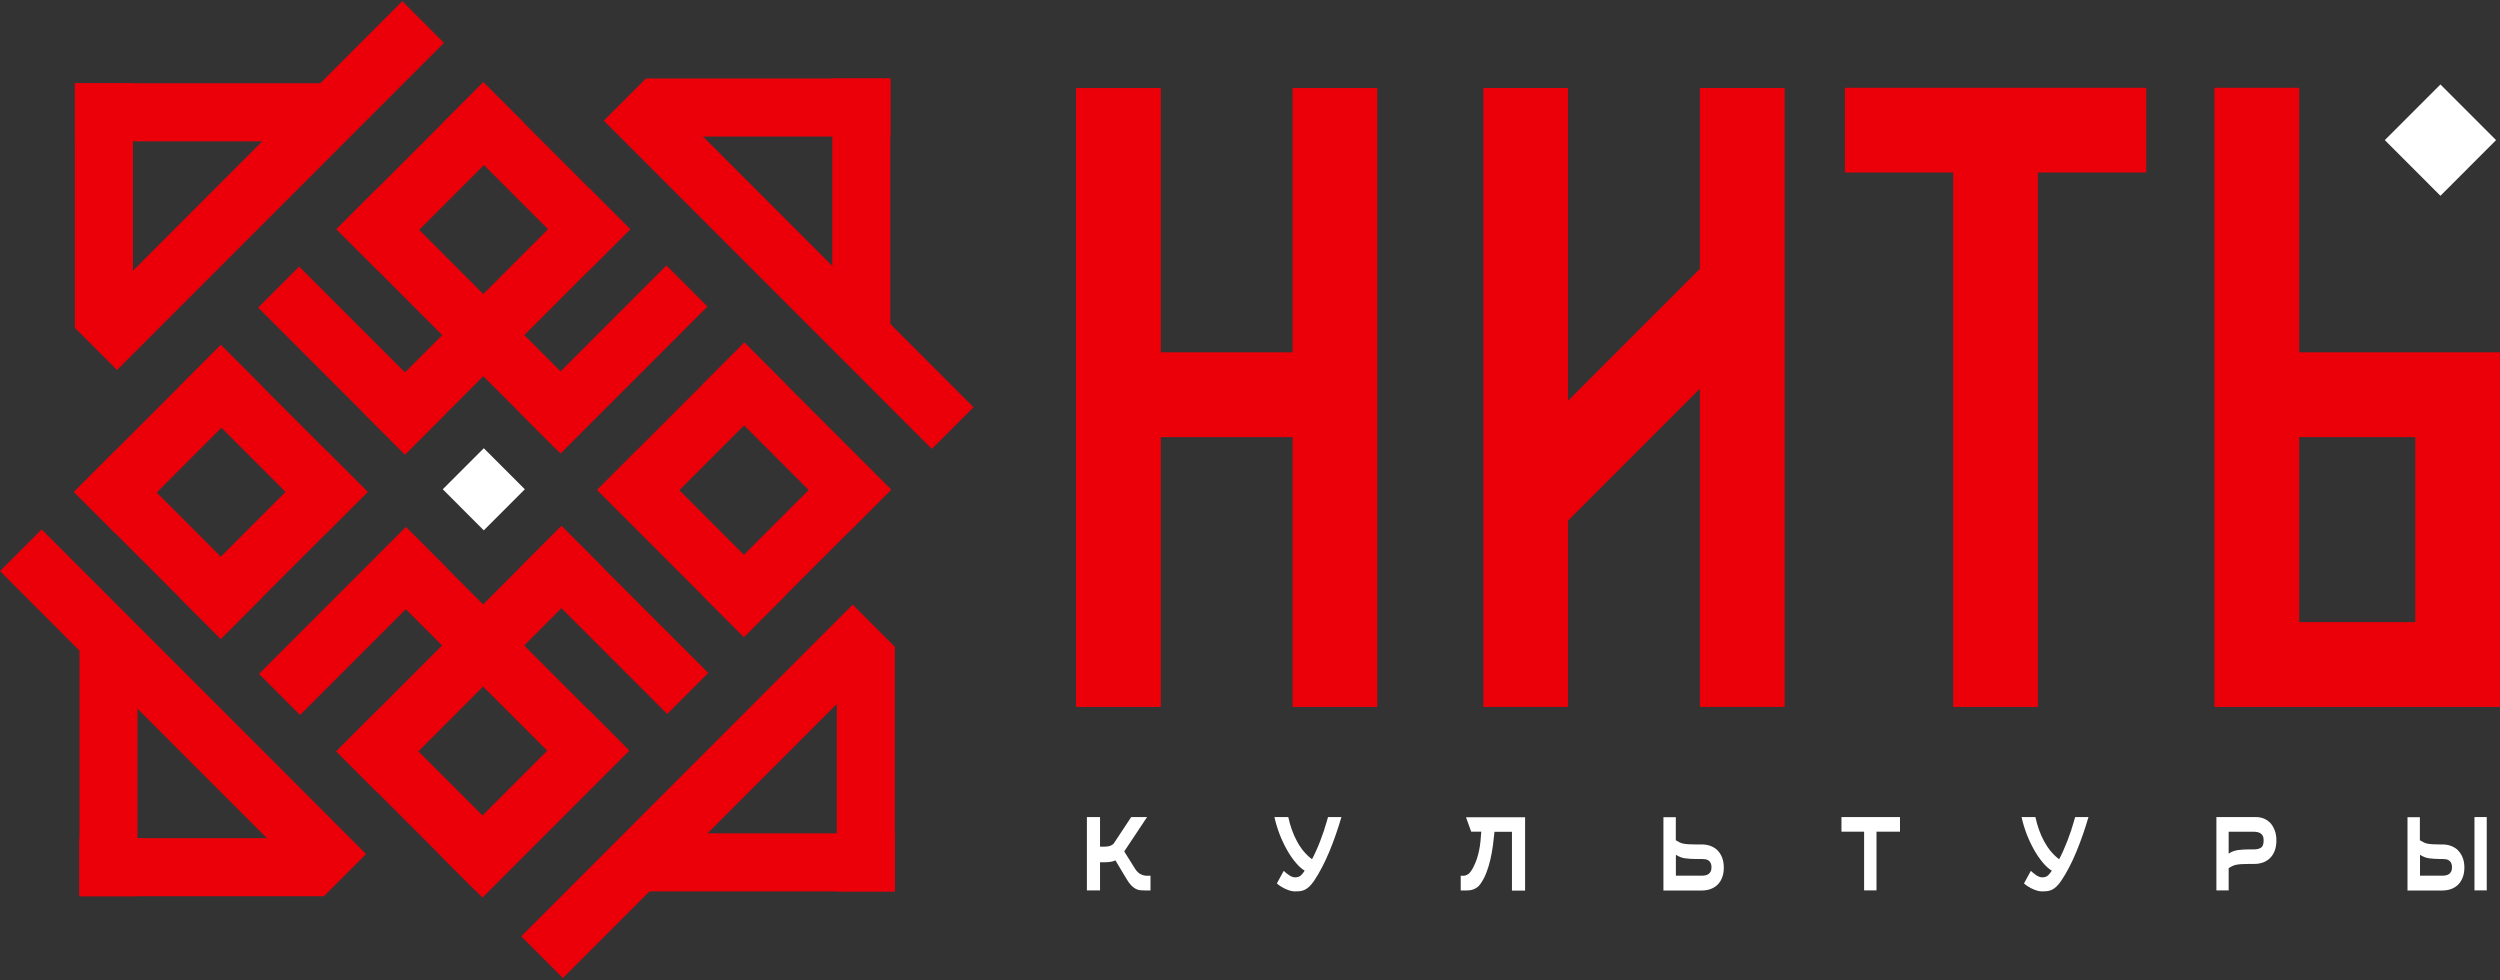 <?xml version="1.0" encoding="UTF-8"?> <svg xmlns="http://www.w3.org/2000/svg" width="1010" height="396" viewBox="0 0 1010 396" fill="none"><rect x="0" y="0" width="1010" height="396" fill="#333333" stroke="none"/><g clip-path="url(#clip0_1_28645)"><path d="M148.54 198.743L89.215 139.38L72.639 155.967L131.963 215.33L148.54 198.743Z" fill="#EB0009"></path><path d="M105.792 241.514L46.468 182.151L29.891 198.739L89.215 258.102L105.792 241.514Z" fill="#EB0009"></path><path d="M89.186 258.098L148.511 198.735L131.934 182.147L72.61 241.51L89.186 258.098Z" fill="#EB0009"></path><path d="M46.726 215.566L106.051 156.204L89.22 139.362L29.896 198.725L46.726 215.566Z" fill="#EB0009"></path><path d="M254.594 92.617L195.27 33.254L178.693 49.842L238.017 109.205L254.594 92.617Z" fill="#EB0009"></path><path d="M241.424 164.989L152.501 76.008L135.924 92.596L224.847 181.576L241.424 164.989Z" fill="#EB0009"></path><path d="M180.197 167.043L120.873 107.681L104.296 124.268L163.621 183.631L180.197 167.043Z" fill="#EB0009"></path><path d="M47.295 149.482L179.365 17.327L162.535 0.485L30.465 132.64L47.295 149.482Z" fill="#EB0009"></path><path d="M53.71 132.625L53.71 33.634H30.267L30.267 132.625H53.71Z" fill="#EB0009"></path><path d="M131.628 33.634H30.264V57.092H131.628V33.634Z" fill="#EB0009"></path><path d="M243.941 48.742L376.464 181.351L393.295 164.51L260.772 31.901L243.941 48.742Z" fill="#EB0009"></path><path d="M260.799 55.168L359.727 55.168V31.71L260.799 31.71V55.168Z" fill="#EB0009"></path><path d="M359.7 133.143V31.713H336.257V133.143H359.7Z" fill="#EB0009"></path><path d="M344.495 244.272L210.575 378.278L227.406 395.12L361.325 261.114L344.495 244.272Z" fill="#EB0009"></path><path d="M338.074 261.159V360.151H361.517V261.159H338.074Z" fill="#EB0009"></path><path d="M260.156 360.127H361.521V336.669H260.156V360.127Z" fill="#EB0009"></path><path d="M147.894 345.028L16.84 213.889L0.01 230.731L131.064 361.87L147.894 345.028Z" fill="#EB0009"></path><path d="M131.014 338.614H32.087V362.072H131.014V338.614Z" fill="#EB0009"></path><path d="M32.11 260.648L32.11 362.078H55.553L55.553 260.648H32.11Z" fill="#EB0009"></path><path d="M163.608 183.635L254.58 92.603L238.003 76.016L147.031 167.047L163.608 183.635Z" fill="#EB0009"></path><path d="M152.778 109.435L212.102 50.072L195.271 33.231L135.947 92.594L152.778 109.435Z" fill="#EB0009"></path><path d="M226.489 183.2L285.813 123.837L269.237 107.25L209.912 166.613L226.489 183.2Z" fill="#EB0009"></path><path d="M135.855 303.52L192.078 359.78L208.654 343.192L152.431 286.933L135.855 303.52Z" fill="#EB0009"></path><path d="M148.976 231.13L235.596 317.806L252.173 301.218L165.553 214.542L148.976 231.13Z" fill="#EB0009"></path><path d="M210.236 229.08L269.56 288.442L286.137 271.855L226.812 212.492L210.236 229.08Z" fill="#EB0009"></path><path d="M226.849 212.497L135.877 303.529L152.454 320.116L243.426 229.085L226.849 212.497Z" fill="#EB0009"></path><path d="M237.676 286.665L178.352 346.027L194.929 362.615L254.253 303.252L237.676 286.665Z" fill="#EB0009"></path><path d="M163.973 212.897L104.649 272.259L121.226 288.847L180.55 229.484L163.973 212.897Z" fill="#EB0009"></path><path d="M360.055 197.785L300.731 138.422L283.973 155.191L343.297 214.554L360.055 197.785Z" fill="#EB0009"></path><path d="M317.13 240.755L257.805 181.393L241.228 197.98L300.553 257.343L317.13 240.755Z" fill="#EB0009"></path><path d="M300.527 257.321L359.852 197.958L343.275 181.371L283.95 240.733L300.527 257.321Z" fill="#EB0009"></path><path d="M258.052 214.443L317.376 155.08L300.727 138.42L241.403 197.783L258.052 214.443Z" fill="#EB0009"></path><path d="M212.027 197.669L195.45 181.082L178.873 197.669L195.45 214.256L212.027 197.669Z" fill="white"></path><path d="M522.211 142.333H468.964V35.565H434.723V142.333V176.596V285.597H468.964V176.596H522.211V285.597H556.427V176.596V142.333V35.565H522.211V142.333Z" fill="#EB0009"></path><path d="M928.874 142.332V35.461H894.633V285.596H1010V142.332H928.874ZM975.786 251.333H928.874V176.595H975.786V251.333Z" fill="#EB0009"></path><path d="M745.356 69.699H789.113V285.596H823.329V69.699H867.086V35.461H745.356V69.699Z" fill="#EB0009"></path><path d="M686.75 108.608L633.503 161.89V35.565H599.287V285.597H633.503V210.32L686.75 157.039V285.597H720.991V35.565H686.75V108.608Z" fill="#EB0009"></path><path d="M460.802 353.168C459.956 352.757 459.161 351.962 458.417 350.73L454.185 343.98L463.419 330.095H457.006L449.902 340.849C449.414 341.311 448.876 341.618 448.26 341.798C447.67 341.978 446.926 342.055 446.054 342.055H444.413V330.095H439.104V359.713H444.413V348.343H446.542C447.234 348.343 447.901 348.292 448.619 348.189C449.312 348.086 449.979 347.907 450.645 347.599L455.083 355.042C455.775 356.196 456.416 357.069 457.032 357.711C457.648 358.327 458.263 358.814 458.879 359.122C459.494 359.43 460.11 359.61 460.726 359.661C461.341 359.713 461.982 359.738 462.623 359.738H464.804V353.784H463.06C462.418 353.784 461.674 353.579 460.828 353.194L460.802 353.168Z" fill="white"></path><path d="M535.058 335.074C534.494 336.716 533.93 338.282 533.365 339.771C532.801 341.259 532.211 342.619 531.647 343.877C531.083 345.135 530.544 346.213 530.057 347.137C527.62 345.314 525.594 342.902 524.004 339.925C522.388 336.947 521.233 333.662 520.464 330.095H514.873C515.386 332.456 516.104 334.792 516.976 337.076C517.873 339.36 518.874 341.465 519.977 343.415C521.08 345.366 522.234 347.06 523.491 348.523C524.722 349.985 525.927 351.063 527.081 351.756C526.62 352.526 526.107 353.142 525.542 353.681C524.978 354.195 524.209 354.451 523.234 354.451C522.49 354.451 521.695 354.169 520.849 353.604C520.002 353.04 519.258 352.449 518.617 351.833L515.847 356.915C516.36 357.377 516.95 357.788 517.591 358.198C518.233 358.609 518.874 358.943 519.541 359.225C520.182 359.507 520.823 359.738 521.439 359.892C522.054 360.046 522.619 360.123 523.131 360.123C523.978 360.123 524.722 360.072 525.389 359.995C526.055 359.892 526.671 359.713 527.261 359.405C527.851 359.097 528.415 358.686 528.979 358.147C529.544 357.608 530.159 356.889 530.8 355.965C531.903 354.374 532.981 352.526 534.058 350.473C535.135 348.42 536.135 346.264 537.084 343.98C538.033 341.721 538.905 339.386 539.726 336.999C540.547 334.612 541.291 332.328 541.932 330.095H536.52C536.058 331.763 535.571 333.431 535.007 335.074H535.058Z" fill="white"></path><path d="M594.361 335.998H598.439C598.337 337.41 598.234 338.744 598.106 339.976C597.977 341.208 597.798 342.414 597.541 343.621C597.311 344.801 596.977 345.956 596.618 347.085C596.233 348.215 595.746 349.37 595.13 350.55C594.412 351.885 593.745 352.757 593.13 353.168C592.514 353.579 591.95 353.784 591.437 353.784H590.129V359.738H592.719C593.002 359.738 593.386 359.713 593.822 359.661C594.258 359.61 594.72 359.482 595.207 359.328C595.695 359.148 596.182 358.891 596.669 358.558C597.157 358.224 597.618 357.762 598.029 357.198C598.978 355.889 599.773 354.4 600.44 352.706C601.107 351.012 601.645 349.241 602.081 347.368C602.517 345.494 602.876 343.595 603.133 341.644C603.389 339.694 603.595 337.846 603.774 336.049H610.827V359.79H616.137V330.172H592.258L594.387 336.049L594.361 335.998Z" fill="white"></path><path d="M693.852 343.492C693.057 342.722 692.108 342.157 691.031 341.746C689.954 341.336 688.774 341.156 687.517 341.156H684.927C683.747 341.156 682.798 341.13 682.028 341.079C681.259 341.028 680.618 340.925 680.053 340.822C679.489 340.72 679.002 340.54 678.54 340.309C678.078 340.078 677.591 339.796 677.027 339.462V330.146H672.025V359.763H687.492C688.748 359.763 689.928 359.584 691.006 359.199C692.083 358.814 693.032 358.249 693.827 357.479C694.622 356.709 695.263 355.76 695.725 354.579C696.187 353.424 696.417 352.064 696.417 350.498C696.417 348.933 696.187 347.624 695.725 346.443C695.263 345.262 694.622 344.287 693.827 343.517L693.852 343.492ZM691.108 352.089C690.877 352.526 690.595 352.859 690.236 353.116C689.877 353.373 689.467 353.527 689.005 353.629C688.543 353.732 688.03 353.783 687.517 353.783H677.053V345.314C678.155 346.084 679.387 346.546 680.72 346.751C682.054 346.931 683.465 347.033 684.927 347.033H687.517C688.005 347.033 688.492 347.085 688.979 347.136C689.467 347.213 689.877 347.367 690.236 347.624C690.595 347.88 690.877 348.214 691.108 348.65C691.339 349.087 691.441 349.651 691.441 350.344C691.441 351.063 691.339 351.653 691.108 352.089Z" fill="white"></path><path d="M743.947 335.998H753.104V359.713H758.105V335.998H767.595V330.095H743.947V335.998Z" fill="white"></path><path d="M836.899 335.074C836.334 336.716 835.77 338.282 835.206 339.771C834.616 341.259 834.051 342.619 833.487 343.877C832.923 345.135 832.384 346.213 831.897 347.137C829.46 345.314 827.46 342.902 825.844 339.925C824.228 336.947 823.074 333.662 822.304 330.095H816.713C817.226 332.456 817.944 334.792 818.816 337.076C819.714 339.36 820.714 341.465 821.817 343.415C822.92 345.366 824.1 347.06 825.331 348.523C826.562 349.985 827.767 351.063 828.922 351.756C828.46 352.526 827.947 353.142 827.383 353.681C826.818 354.195 826.049 354.451 825.074 354.451C824.331 354.451 823.535 354.169 822.689 353.604C821.843 353.04 821.099 352.449 820.458 351.833L817.687 356.915C818.2 357.377 818.79 357.788 819.432 358.198C820.073 358.609 820.74 358.943 821.381 359.225C822.022 359.507 822.663 359.738 823.279 359.892C823.895 360.046 824.459 360.123 824.972 360.123C825.818 360.123 826.562 360.072 827.229 359.995C827.896 359.892 828.511 359.713 829.101 359.405C829.691 359.097 830.255 358.686 830.82 358.147C831.384 357.608 832 356.889 832.641 355.965C833.744 354.374 834.821 352.526 835.898 350.473C836.975 348.42 837.976 346.264 838.899 343.98C839.848 341.721 840.72 339.386 841.541 336.999C842.362 334.612 843.105 332.328 843.747 330.095H838.36C837.899 331.763 837.411 333.431 836.847 335.074H836.899Z" fill="white"></path><path d="M917.356 332.661C916.637 331.84 915.765 331.224 914.765 330.762C913.739 330.326 912.636 330.095 911.431 330.095H895.426V359.713H900.376V350.73C900.915 350.396 901.428 350.088 901.889 349.883C902.351 349.652 902.864 349.472 903.428 349.369C903.993 349.267 904.659 349.164 905.429 349.113C906.198 349.061 907.147 349.036 908.327 349.036H910.559C913.406 349.036 915.637 348.189 917.253 346.495C918.869 344.801 919.664 342.465 919.664 339.488C919.664 338.077 919.459 336.793 919.048 335.638C918.638 334.484 918.074 333.483 917.381 332.661H917.356ZM913.431 342.465C912.713 342.927 911.738 343.158 910.533 343.158H908.302C906.84 343.158 905.429 343.261 904.07 343.441C902.71 343.646 901.479 344.108 900.376 344.878V336.023H910.533C911.046 336.023 911.533 336.075 912.021 336.177C912.482 336.28 912.918 336.434 913.277 336.691C913.662 336.947 913.944 337.281 914.175 337.717C914.406 338.154 914.509 338.744 914.509 339.463C914.509 341.028 914.149 342.029 913.406 342.491L913.431 342.465Z" fill="white"></path><path d="M1004.64 330.095H999.689V359.713H1004.64V330.095Z" fill="white"></path><path d="M993.021 343.492C992.226 342.722 991.277 342.157 990.199 341.746C989.122 341.336 987.942 341.156 986.66 341.156H985.531C984.351 341.156 983.402 341.13 982.633 341.079C981.863 341.028 981.222 340.925 980.658 340.822C980.094 340.72 979.606 340.54 979.145 340.309C978.683 340.078 978.196 339.796 977.631 339.462V330.146H972.63V359.763H986.634C987.891 359.763 989.071 359.584 990.174 359.199C991.251 358.814 992.2 358.249 992.995 357.479C993.79 356.709 994.431 355.76 994.893 354.579C995.355 353.424 995.611 352.064 995.611 350.498C995.611 348.933 995.38 347.624 994.893 346.443C994.431 345.262 993.79 344.287 992.995 343.517L993.021 343.492ZM990.276 352.089C990.045 352.526 989.763 352.859 989.404 353.116C989.045 353.373 988.635 353.527 988.173 353.629C987.711 353.732 987.198 353.783 986.685 353.783H977.683V345.314C978.786 346.084 980.017 346.546 981.35 346.751C982.684 346.931 984.095 347.033 985.557 347.033H986.685C987.173 347.033 987.66 347.085 988.147 347.136C988.635 347.213 989.045 347.367 989.404 347.624C989.763 347.88 990.045 348.214 990.276 348.65C990.507 349.087 990.61 349.651 990.61 350.344C990.61 351.063 990.507 351.653 990.276 352.089Z" fill="white"></path><path d="M985.936 34.124L963.465 56.609L985.936 79.095L1008.41 56.609L985.936 34.124Z" fill="white"></path></g><defs><clipPath id="clip0_1_28645"><rect width="1010" height="394.632" fill="white" transform="translate(0 0.5)"></rect></clipPath></defs></svg> 